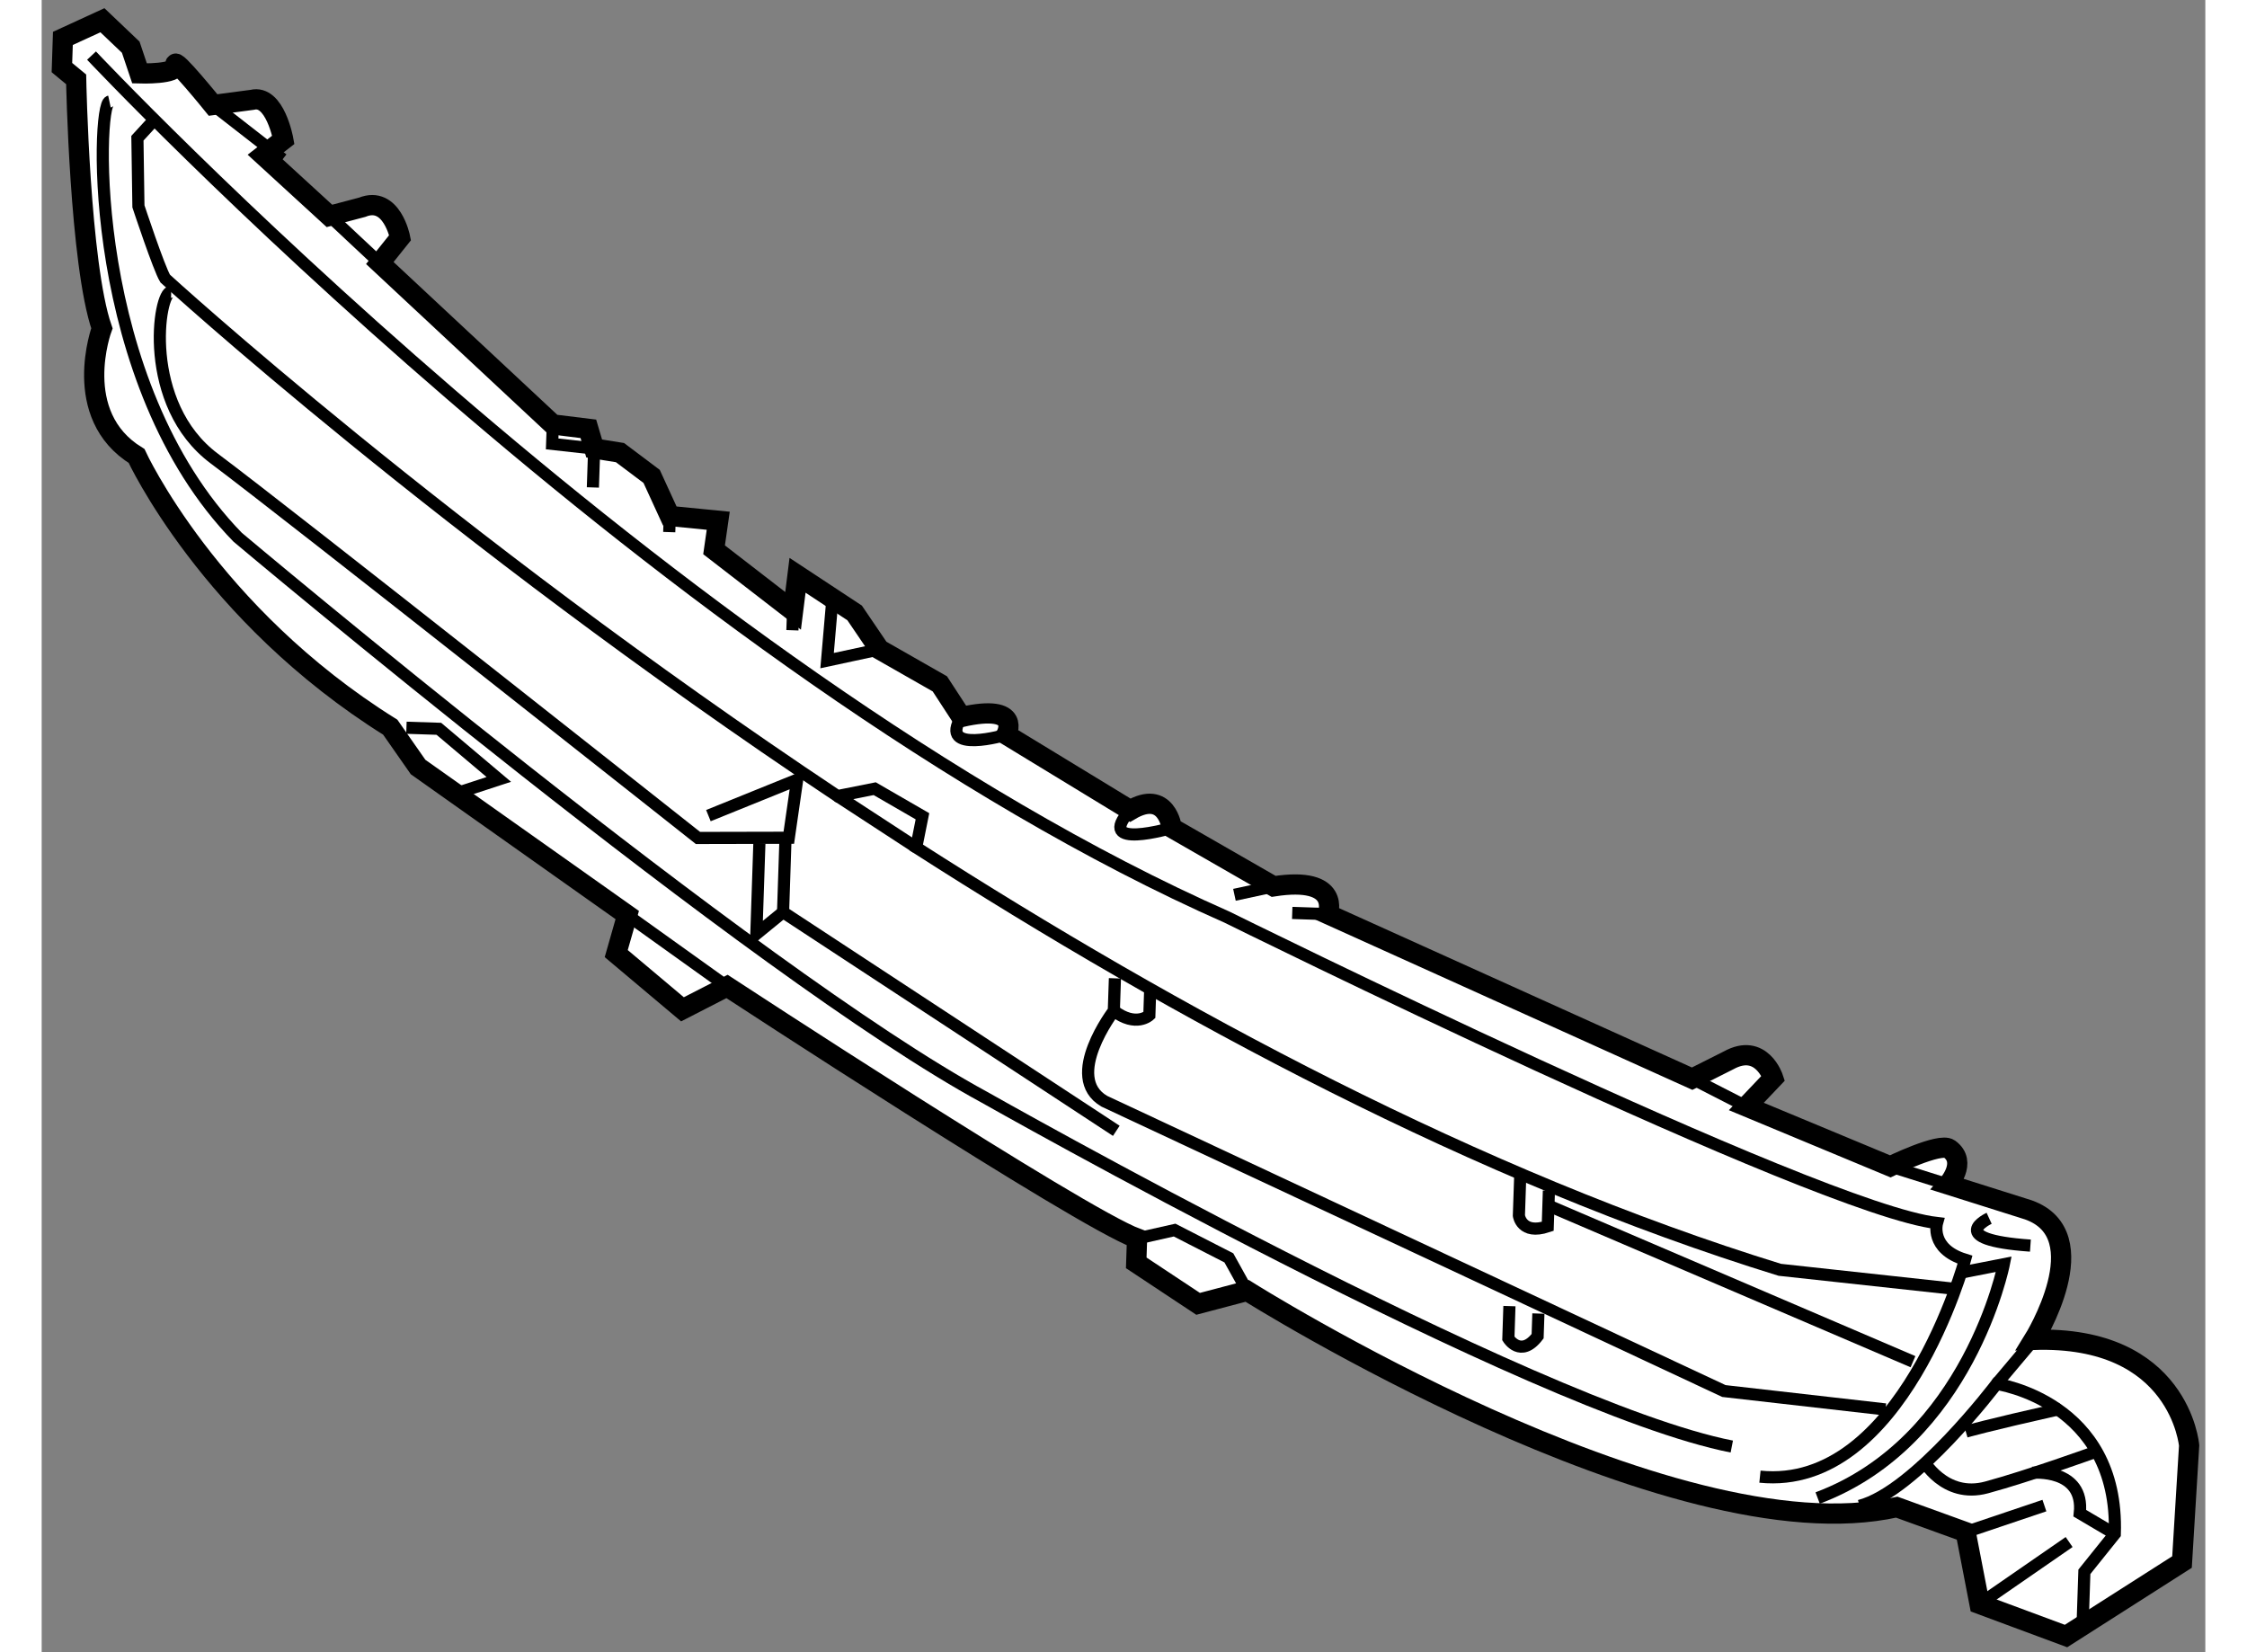 <?xml version="1.0" encoding="utf-8"?>
<!-- Generator: Adobe Illustrator 15.1.0, SVG Export Plug-In . SVG Version: 6.00 Build 0)  -->
<!DOCTYPE svg PUBLIC "-//W3C//DTD SVG 1.1//EN" "http://www.w3.org/Graphics/SVG/1.1/DTD/svg11.dtd">
<svg version="1.1" xmlns="http://www.w3.org/2000/svg" xmlns:xlink="http://www.w3.org/1999/xlink" x="0px" y="0px" width="244.8px"
	 height="180px" viewBox="17.156 130.806 53.474 40.834" enable-background="new 0 0 244.8 180" xml:space="preserve">
	
<rect x="17.156" y="130.806" width="53.474" height="40.834" fill="#808080" stroke="none"/>
	
<g><path fill="#FFFFFF" stroke="#000000" stroke-width="0.5" d="M18.008,132.767c0,0,0.088,4.574,0.636,6.153
				c0,0-0.792,2.14,0.857,3.155c0,0,1.793,3.908,6.27,6.703l0.688,0.985l5.169,3.658l-0.272,0.953l1.637,1.377l1.101-0.565
				c0,0,8.708,5.703,10.134,6.229l-0.02,0.602l1.529,1.013l1.213-0.32c0,0,10.481,6.602,16.054,5.345l1.703,0.617l0.343,1.775
				l2.137,0.793l2.867-1.829l0.176-2.88c0,0-0.229-2.732-3.841-2.611c0,0,1.609-2.593-0.133-3.213l-1.983-0.626
				c0,0,0.49-0.551,0.029-0.881c-0.235-0.167-1.458,0.432-1.458,0.432l-3.558-1.48l0.665-0.7c0,0-0.291-0.892-1.107-0.438
				l-0.897,0.451l-9.003-4.066c0,0,0.352-0.95-1.34-0.687l-2.517-1.446c0,0-0.128-0.967-1.027-0.436l-3.064-1.866
				c0,0,0.426-0.786-1.108-0.438l-0.534-0.819l-1.494-0.852l-0.612-0.901l-1.411-0.93l-0.11,0.879l-1.953-1.509l0.103-0.718
				l-1.197-0.118l-0.449-0.978l-0.782-0.588l-0.638-0.102l-0.144-0.486l-0.878-0.108l-4.276-3.99l0.501-0.626
				c0,0-0.205-1.048-0.937-0.752l-0.809,0.214l-1.634-1.497l0.494-0.384c0,0-0.203-1.13-0.769-0.988l-0.967,0.128
				c0,0-1-1.236-0.928-0.991c0.072,0.241-0.889,0.21-0.889,0.21l-0.218-0.648l-0.7-0.666l-0.977,0.449l-0.024,0.721L18.008,132.767z"></path><path fill="none" stroke="#000000" stroke-width="0.3" d="M18.388,132.18c0,0,14.323,15.227,28.068,21.295
				c0,0,14.589,7.221,17.543,7.558c0,0-0.181,0.637,0.692,0.906c0,0-1.553,5.721-5.068,5.362"></path><path fill="none" stroke="#000000" stroke-width="0.3" d="M20.022,133.677l-0.5,0.545l0.025,1.684c0,0,0.51,1.541,0.662,1.785
				c0,0,6.904,6.324,16.616,12.79l0.919-0.183l1.18,0.682l-0.154,0.771c6.433,4.127,13.904,8.145,21.343,10.438l4.234,0.461"></path><path fill="none" stroke="#000000" stroke-width="0.3" d="M43.681,154.985l-0.027,0.802c0,0-1.257,1.642-0.235,2.236l15.313,7.162
				l3.993,0.455"></path><line fill="none" stroke="#000000" stroke-width="0.3" x1="63.405" y1="164.46" x2="54.475" y2="160.636"></line><path fill="none" stroke="#000000" stroke-width="0.3" d="M44.553,155.256l-0.021,0.64c0,0-0.331,0.31-0.878-0.108"></path><path fill="none" stroke="#000000" stroke-width="0.3" d="M53.7,159.81l-0.035,1.04c0,0,0.063,0.482,0.713,0.265l0.029-0.882"></path><path fill="none" stroke="#000000" stroke-width="0.3" d="M33.634,150.964l2.194-0.888l-0.207,1.435l-2.245,0.005
				c0,0-10.154-8.033-11.953-9.376c-1.799-1.342-1.385-4.134-1.065-4.123"></path><polyline fill="none" stroke="#000000" stroke-width="0.3" points="35.54,151.509 35.479,153.35 43.715,158.754 		"></polyline><path fill="none" stroke="#000000" stroke-width="0.3" d="M18.831,133.316c-0.323,0.069-0.552,6.955,3.169,10.768
				c0,0,12.787,10.766,18.457,13.841c0,0,13.532,7.666,18.47,8.632"></path><path fill="none" stroke="#000000" stroke-width="0.3" d="M67.598,170.934l0.043-1.281l0.752-0.937
				c0.11-3.284-2.922-3.706-2.922-3.706s-2.013,2.66-3.388,3.014"></path><line fill="none" stroke="#000000" stroke-width="0.3" x1="65.05" y1="170.447" x2="67.264" y2="168.917"></line><line fill="none" stroke="#000000" stroke-width="0.3" x1="64.707" y1="168.672" x2="66.653" y2="168.016"></line><path fill="none" stroke="#000000" stroke-width="0.3" d="M66.359,167.205c0,0,1.287-0.118,1.169,1l0.865,0.511"></path><path fill="none" stroke="#000000" stroke-width="0.3" d="M63.645,166.873c0,0,0.529,0.979,1.58,0.694
				c1.052-0.285,2.674-0.873,2.674-0.873"></path><path fill="none" stroke="#000000" stroke-width="0.3" d="M64.71,166.188c0,0,0.486-0.145,2.344-0.563"></path><path fill="none" stroke="#000000" stroke-width="0.3" d="M64.601,162.256l1.049-0.205c0,0-0.867,4.379-4.601,5.778"></path><line fill="none" stroke="#000000" stroke-width="0.3" x1="66.389" y1="163.92" x2="65.471" y2="165.01"></line><polyline fill="none" stroke="#000000" stroke-width="0.3" points="37.859,146.855 36.567,147.133 36.698,145.616 		"></polyline><line fill="none" stroke="#000000" stroke-width="0.3" x1="35.727" y1="145.903" x2="35.71" y2="146.383"></line><path fill="none" stroke="#000000" stroke-width="0.3" d="M40.996,148.964c0,0-1.701,0.505-1.108-0.438"></path><path fill="none" stroke="#000000" stroke-width="0.3" d="M45.087,151.266c0,0-1.942,0.575-1.027-0.436"></path><line fill="none" stroke="#000000" stroke-width="0.3" x1="48.944" y1="153.398" x2="48.063" y2="153.369"></line><line fill="none" stroke="#000000" stroke-width="0.3" x1="59.286" y1="158.151" x2="57.947" y2="157.465"></line><line fill="none" stroke="#000000" stroke-width="0.3" x1="62.844" y1="159.632" x2="64.272" y2="160.081"></line><path fill="none" stroke="#000000" stroke-width="0.3" d="M65.287,160.916c0,0-1.14,0.523,1.02,0.675"></path><line fill="none" stroke="#000000" stroke-width="0.3" x1="24.269" y1="136.143" x2="25.513" y2="137.307"></line><line fill="none" stroke="#000000" stroke-width="0.3" x1="21.393" y1="133.401" x2="23.113" y2="134.74"></line><line fill="none" stroke="#000000" stroke-width="0.3" x1="47.604" y1="152.712" x2="46.635" y2="152.921"></line><line fill="none" stroke="#000000" stroke-width="0.3" x1="32.679" y1="143.559" x2="32.666" y2="143.957"></line><polyline fill="none" stroke="#000000" stroke-width="0.3" points="29.789,141.297 29.772,141.777 30.811,141.892 30.779,142.853 
						"></polyline><polyline fill="none" stroke="#000000" stroke-width="0.3" points="26.171,148.792 26.972,148.818 28.454,150.069 27.562,150.361 
						"></polyline><line fill="none" stroke="#000000" stroke-width="0.3" x1="31.628" y1="153.422" x2="34.094" y2="155.187"></line><polyline fill="none" stroke="#000000" stroke-width="0.3" points="44.228,161.416 45.156,161.207 46.497,161.894 46.95,162.71 		
				"></polyline><path fill="none" stroke="#000000" stroke-width="0.3" d="M53.431,163.086l-0.026,0.801c0,0,0.304,0.489,0.723-0.057l0.019-0.56"></path><polyline fill="none" stroke="#000000" stroke-width="0.3" points="34.894,151.647 34.819,153.889 35.479,153.35 		"></polyline><line fill="none" stroke="#000000" stroke-width="0.3" x1="36.825" y1="150.48" x2="38.771" y2="151.75"></line></g>


</svg>